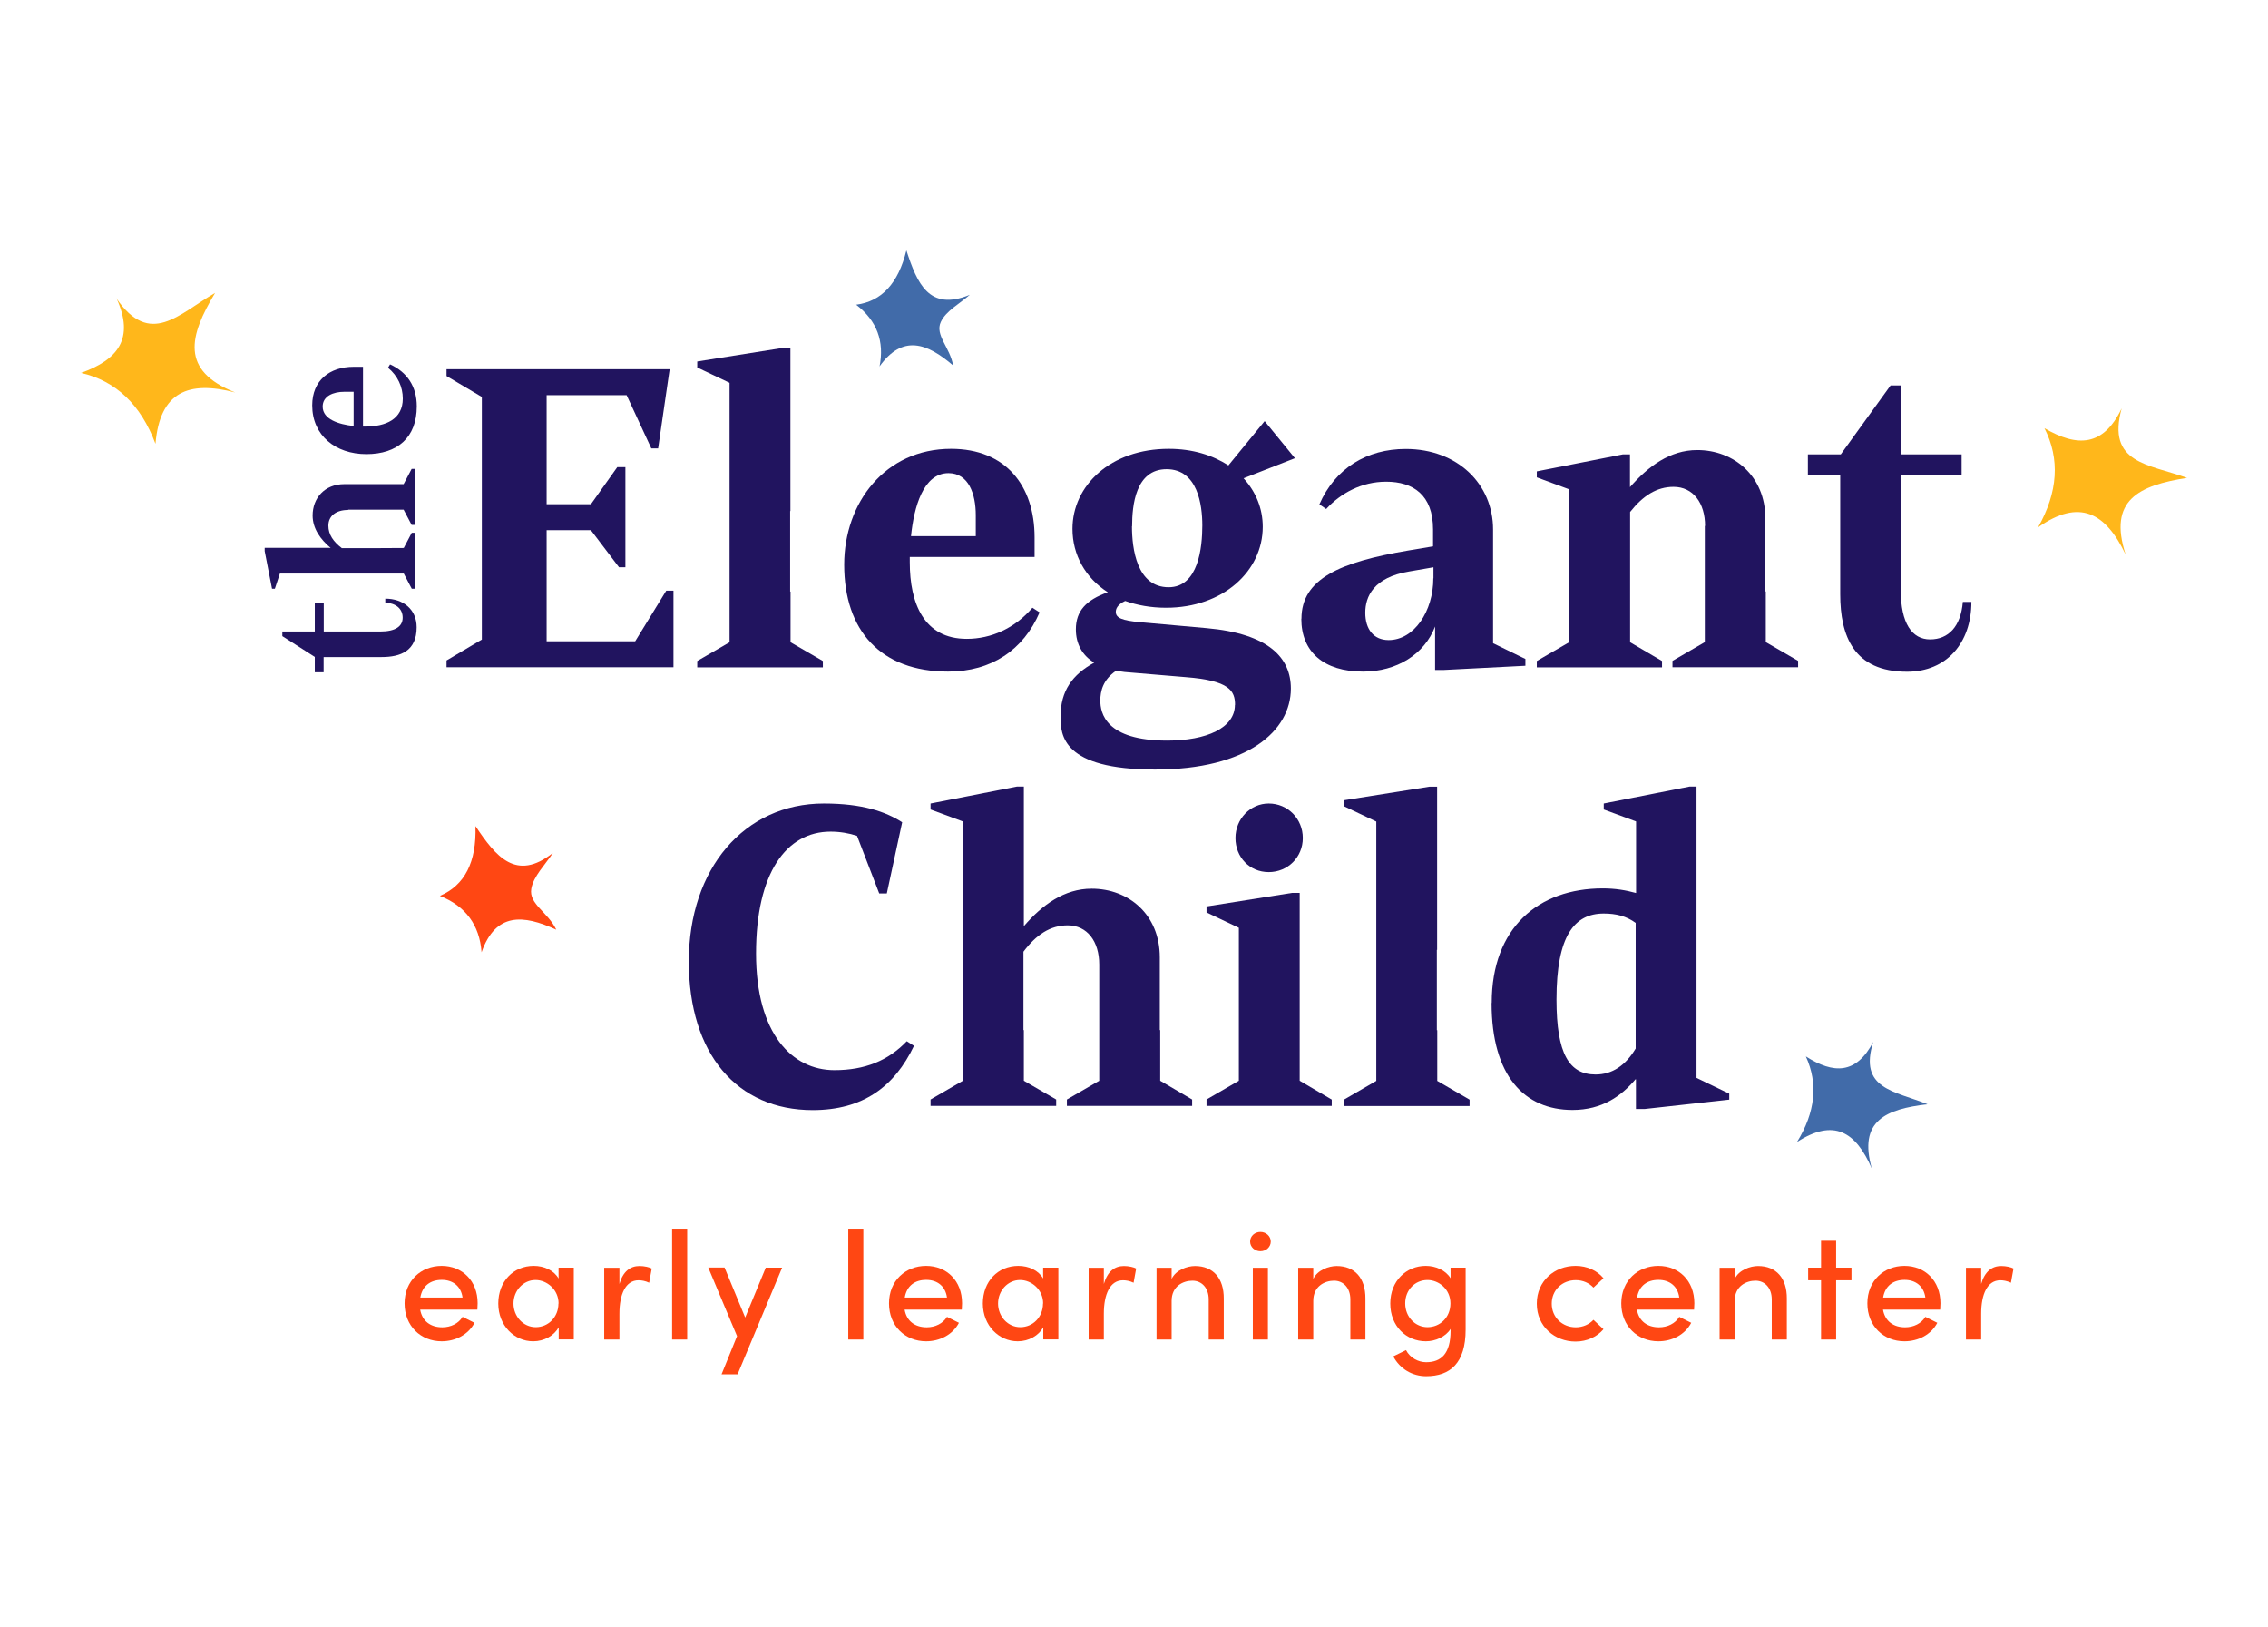 <?xml version="1.0" encoding="UTF-8"?> <svg xmlns="http://www.w3.org/2000/svg" id="Notes_and_Guides" data-name="Notes and Guides" viewBox="0 0 167 119.74"><defs><style> .cls-1 { fill: #ffb71b; } .cls-2 { fill: #ff4713; } .cls-3 { fill: #21145f; } .cls-4 { fill: #416ba9; } </style></defs><path class="cls-3" d="M23.18,49.49v-1.13l-2.39-1.53v-.34h2.39v-2.11h.66v2.11h4.15c1.13,0,1.66-.38,1.66-1.02s-.46-1.05-1.28-1.12v-.28c1.31,0,2.31,.78,2.31,2.11,0,1.74-1.18,2.19-2.58,2.19h-4.27v1.12h-.66Z"></path><path class="cls-3" d="M25.64,37.54c-.9,0-1.46,.44-1.46,1.16,0,.65,.37,1.18,.99,1.65h2.75s1.81-.01,1.81-.01l.59-1.12h.22v4.12h-.22l-.59-1.12h-9.12l-.37,1.12h-.21l-.54-2.77v-.24h4.74s.12,.01,.12,.01c-.75-.63-1.33-1.43-1.33-2.39,0-1.27,.87-2.31,2.34-2.31h4.36l.59-1.12h.22v4.12h-.22l-.59-1.12h-4.09Z"></path><path class="cls-3" d="M26.73,31.4h.16c1.52,0,2.77-.54,2.77-2.06,0-.85-.37-1.68-1.09-2.27l.15-.25c1.25,.57,1.97,1.62,1.97,3.09,0,2.3-1.43,3.52-3.71,3.52s-3.99-1.38-3.99-3.59c0-1.84,1.28-2.84,3.06-2.84h.68v4.4Zm-.69-.04v-2.52h-.69c-.8,0-1.59,.31-1.59,1.09,0,.94,1.19,1.31,2.28,1.43Z"></path><g><path class="cls-2" d="M35.15,96.41h-4.21c.15,.86,.78,1.3,1.63,1.3,.62,0,1.2-.28,1.49-.77l.88,.44c-.46,.88-1.41,1.36-2.42,1.36-1.53,0-2.73-1.12-2.73-2.79s1.22-2.76,2.73-2.76,2.65,1.09,2.65,2.75c0,.15-.01,.31-.02,.48Zm-1.09-.89c-.11-.83-.71-1.3-1.53-1.3s-1.43,.42-1.58,1.3h3.11Z"></path><path class="cls-2" d="M41.14,93.32h1.11v5.28h-1.11v-.89c-.34,.61-1.06,1.03-1.88,1.03-1.38,0-2.57-1.15-2.57-2.78s1.12-2.77,2.61-2.77c.77,0,1.49,.33,1.83,.93v-.79Zm-.01,2.64c0-1.02-.85-1.73-1.7-1.73-.91,0-1.62,.79-1.62,1.73s.71,1.74,1.64,1.74,1.67-.75,1.67-1.74Z"></path><path class="cls-2" d="M47.99,93.38l-.19,1.05c-.29-.14-.57-.18-.78-.18-.96,0-1.41,1.03-1.41,2.46v1.9h-1.12v-5.28h1.12v1.19c.27-.93,.8-1.32,1.48-1.32,.36,0,.74,.09,.91,.19Z"></path><path class="cls-2" d="M49.49,98.61v-8.16h1.11v8.16h-1.11Z"></path><path class="cls-2" d="M56.39,93.32h1.2l-3.28,7.85h-1.18l1.14-2.81-2.12-5.05h1.2l1.52,3.68,1.52-3.68Z"></path><path class="cls-2" d="M62.46,98.61v-8.16h1.11v8.16h-1.11Z"></path><path class="cls-2" d="M70.82,96.41h-4.21c.15,.86,.78,1.3,1.63,1.3,.62,0,1.2-.28,1.49-.77l.88,.44c-.46,.88-1.41,1.36-2.42,1.36-1.53,0-2.73-1.12-2.73-2.79s1.22-2.76,2.73-2.76,2.65,1.09,2.65,2.75c0,.15-.01,.31-.02,.48Zm-1.09-.89c-.11-.83-.71-1.3-1.53-1.3s-1.43,.42-1.58,1.3h3.11Z"></path><path class="cls-2" d="M76.82,93.32h1.11v5.28h-1.11v-.89c-.34,.61-1.06,1.03-1.88,1.03-1.38,0-2.57-1.15-2.57-2.78s1.12-2.77,2.61-2.77c.77,0,1.49,.33,1.83,.93v-.79Zm-.01,2.64c0-1.02-.85-1.73-1.7-1.73-.91,0-1.62,.79-1.62,1.73s.71,1.74,1.64,1.74,1.67-.75,1.67-1.74Z"></path><path class="cls-2" d="M83.66,93.38l-.19,1.05c-.29-.14-.57-.18-.78-.18-.96,0-1.41,1.03-1.41,2.46v1.9h-1.12v-5.28h1.12v1.19c.27-.93,.8-1.32,1.48-1.32,.36,0,.74,.09,.91,.19Z"></path><path class="cls-2" d="M90.11,95.59v3.02h-1.11v-2.95c0-.86-.52-1.38-1.2-1.38s-1.53,.4-1.53,1.49v2.84h-1.11v-5.28h1.11v.82c.31-.66,1.15-.95,1.72-.95,1.33,0,2.13,.89,2.12,2.4Z"></path><path class="cls-2" d="M92.05,91.4c0-.41,.35-.71,.76-.71s.76,.31,.76,.71-.34,.71-.76,.71-.76-.31-.76-.71Zm.2,7.21v-5.28h1.11v5.28h-1.11Z"></path><path class="cls-2" d="M100.54,95.59v3.02h-1.11v-2.95c0-.86-.52-1.38-1.2-1.38s-1.53,.4-1.53,1.49v2.84h-1.11v-5.28h1.11v.82c.31-.66,1.15-.95,1.72-.95,1.34,0,2.13,.89,2.12,2.4Z"></path><path class="cls-2" d="M106.81,93.32h1.11v4.56c0,2.46-1.13,3.43-2.91,3.43-1,0-1.92-.52-2.42-1.46l.94-.46c.29,.57,.91,.89,1.48,.89,1.11,0,1.8-.63,1.8-2.31v-.14c-.36,.58-1.12,.91-1.82,.91-1.44,0-2.62-1.11-2.62-2.78s1.19-2.77,2.61-2.77c.74,0,1.47,.32,1.83,.91v-.77Zm-.01,2.63c0-1.06-.87-1.72-1.69-1.72-.91,0-1.64,.72-1.64,1.72s.74,1.75,1.64,1.75,1.69-.69,1.69-1.75Z"></path><path class="cls-2" d="M113.16,95.96c0-1.67,1.32-2.77,2.85-2.77,.86,0,1.6,.35,2.06,.91l-.74,.69c-.31-.34-.77-.55-1.3-.55-.99,0-1.77,.72-1.77,1.73s.78,1.74,1.77,1.74c.53,0,1-.22,1.3-.55l.74,.69c-.46,.55-1.2,.91-2.06,.91-1.53,0-2.85-1.11-2.85-2.78Z"></path><path class="cls-2" d="M124.74,96.41h-4.21c.15,.86,.78,1.3,1.63,1.3,.62,0,1.2-.28,1.49-.77l.88,.44c-.46,.88-1.41,1.36-2.42,1.36-1.53,0-2.73-1.12-2.73-2.79s1.22-2.76,2.73-2.76,2.65,1.09,2.65,2.75c0,.15-.01,.31-.02,.48Zm-1.09-.89c-.11-.83-.71-1.3-1.53-1.3s-1.43,.42-1.58,1.3h3.11Z"></path><path class="cls-2" d="M131.57,95.59v3.02h-1.11v-2.95c0-.86-.52-1.38-1.2-1.38s-1.53,.4-1.53,1.49v2.84h-1.11v-5.28h1.11v.82c.31-.66,1.15-.95,1.72-.95,1.34,0,2.13,.89,2.12,2.4Z"></path><path class="cls-2" d="M136.33,93.32v.93h-1.13v4.36h-1.11v-4.36h-.95v-.93h.95v-1.98h1.11v1.98h1.13Z"></path><path class="cls-2" d="M142.86,96.41h-4.21c.15,.86,.78,1.3,1.63,1.3,.62,0,1.2-.28,1.49-.77l.88,.44c-.46,.88-1.41,1.36-2.42,1.36-1.53,0-2.73-1.12-2.73-2.79s1.22-2.76,2.73-2.76,2.65,1.09,2.65,2.75c0,.15-.01,.31-.02,.48Zm-1.09-.89c-.11-.83-.71-1.3-1.53-1.3s-1.43,.42-1.58,1.3h3.11Z"></path><path class="cls-2" d="M148.26,93.38l-.19,1.05c-.29-.14-.57-.18-.78-.18-.96,0-1.41,1.03-1.41,2.46v1.9h-1.12v-5.28h1.12v1.19c.27-.93,.8-1.32,1.48-1.32,.36,0,.74,.09,.91,.19Z"></path></g><g><path class="cls-3" d="M35.48,29.22l-2.6-1.54v-.5h16.43l-.85,5.83h-.5l-1.82-3.92h-5.89v8.03h3.26l1.94-2.73h.6v7.37h-.47l-2.07-2.73h-3.26v8.18h6.52l2.29-3.73h.53v5.64h-16.71v-.5l2.6-1.54V29.22Z"></path><path class="cls-3" d="M58.18,37.62v5.93h.03v3.73l2.38,1.38v.47h-9.25v-.47l2.38-1.38V28.18l-2.38-1.13v-.44l6.3-1h.56v12.01h-.03Z"></path><path class="cls-3" d="M66.99,41.01v.38c0,3.01,1.03,5.64,4.2,5.64,1.79,0,3.54-.78,4.83-2.29l.53,.34c-1.19,2.76-3.54,4.36-6.74,4.36-4.95,0-7.65-3.01-7.65-7.87,0-4.55,3.01-8.53,7.87-8.53,4.01,0,6.15,2.7,6.15,6.52v1.44h-9.19Zm.09-1.54h4.77v-1.54c0-1.57-.53-3.1-2.01-3.1-1.85,0-2.54,2.48-2.76,4.64Z"></path><path class="cls-3" d="M91.57,35.21c.91,1,1.41,2.23,1.41,3.57,0,3.26-2.92,5.96-7.12,5.96-1.13,0-2.13-.19-3.01-.5-.6,.28-.69,.6-.69,.81,0,.44,.47,.63,1.76,.75l4.92,.44c4.61,.41,6.21,2.2,6.21,4.45,0,3.1-3.17,5.96-10,5.96s-6.96-2.54-6.96-3.89c0-1.91,.88-3.1,2.48-3.98-.88-.53-1.35-1.38-1.35-2.45,0-1.35,.75-2.16,2.35-2.73-1.66-1.07-2.6-2.76-2.6-4.67,0-3.17,2.79-5.89,7.09-5.89,1.76,0,3.23,.47,4.39,1.22l2.67-3.26,2.23,2.73-3.76,1.47Zm-.63,16.68c0-1.03-.41-1.79-3.61-2.04l-4.52-.38-.63-.09c-.97,.66-1.16,1.51-1.16,2.19,0,.91,.38,2.95,4.92,2.95,2.92,0,4.99-.94,4.99-2.63Zm-7.59-13.14c0,1.63,.35,4.48,2.7,4.48,2.2,0,2.48-2.95,2.48-4.55,0-1.51-.34-4.14-2.63-4.14s-2.54,2.67-2.54,4.2Z"></path><path class="cls-3" d="M95.83,45.55c0-2.95,2.85-4.17,7.84-5.02l1.85-.31v-1.25c0-2.54-1.47-3.51-3.45-3.51-1.82,0-3.35,.85-4.42,2.01l-.5-.34c1.16-2.67,3.51-4.08,6.36-4.08,3.83,0,6.43,2.6,6.43,5.93v8.37l2.38,1.16v.5l-6.02,.31h-.63v-3.2c-.78,2.04-2.82,3.32-5.3,3.32-2.92,0-4.55-1.47-4.55-3.89Zm9.72-2.98v-.81l-1.79,.31c-2.63,.44-3.23,1.85-3.23,3.04s.6,2.01,1.72,2.01c1.88,0,3.29-2.13,3.29-4.55Z"></path><path class="cls-3" d="M125.55,38.72c0-1.69-.88-2.88-2.32-2.88-1.25,0-2.26,.66-3.2,1.85v9.59l2.35,1.38v.47h-9.22v-.47l2.38-1.38v-11.26l-2.38-.88v-.44l6.33-1.25h.53v2.41c1.35-1.54,2.95-2.73,4.95-2.73,2.7,0,5.02,1.91,5.02,5.05v5.36h.03v3.73l2.38,1.38v.47h-9.25v-.47l2.38-1.38v-8.56Z"></path><path class="cls-3" d="M133.13,33.45h2.41l3.67-5.08h.75v5.08h4.48v1.51h-4.48v8.5c0,2.41,.82,3.61,2.16,3.61s2.26-.94,2.41-2.76h.63c0,3.01-1.82,5.14-4.74,5.14-3.92,0-4.92-2.63-4.92-5.71v-8.78h-2.38v-1.51Z"></path></g><g><path class="cls-3" d="M63.1,61.53c-.56-.19-1.25-.31-1.94-.31-3.26,0-5.49,3.04-5.49,8.97s2.67,8.59,5.77,8.59c2.23,0,3.95-.69,5.33-2.13l.53,.34c-1.44,3.01-3.76,4.73-7.46,4.73-5.55,0-9.12-4.11-9.12-10.94s4.08-11.63,9.94-11.63c2.85,0,4.55,.6,5.77,1.38l-1.13,5.24h-.56l-1.63-4.23Z"></path><path class="cls-3" d="M80.94,71c0-1.69-.88-2.88-2.32-2.88-1.29,0-2.32,.69-3.26,1.94v5.77h.03v3.73l2.38,1.38v.47h-9.25v-.47l2.38-1.38v-19.09l-2.38-.88v-.44l6.37-1.25h.5v10.28c1.35-1.57,2.98-2.76,4.99-2.76,2.73,0,5.02,1.91,5.02,5.05v5.36h.03v3.73l2.35,1.38v.47h-9.22v-.47l2.38-1.38v-8.56Z"></path><path class="cls-3" d="M98.06,80.94v.47h-9.22v-.47l2.38-1.38v-11.26l-2.38-1.13v-.44l6.3-1h.56v13.83l2.35,1.38Zm-4.64-21.79c1.41,0,2.51,1.13,2.51,2.54s-1.1,2.51-2.51,2.51-2.45-1.1-2.45-2.51,1.1-2.54,2.45-2.54Z"></path><path class="cls-3" d="M105.8,69.91v5.93h.03v3.73l2.38,1.38v.47h-9.25v-.47l2.38-1.38v-19.09l-2.38-1.13v-.44l6.3-1h.56v12.01h-.03Z"></path><path class="cls-3" d="M109.84,73.83c0-5.55,3.45-8.43,8.18-8.43,.91,0,1.69,.13,2.45,.34v-5.27l-2.38-.88v-.44l6.33-1.25h.5v21.45l2.41,1.16v.44l-6.24,.69h-.63v-2.19h-.03c-1.03,1.22-2.45,2.26-4.64,2.26-3.54,0-5.96-2.51-5.96-7.87Zm7.65,5.27c1.22,0,2.2-.66,2.95-1.91v-9.25c-.69-.5-1.44-.69-2.35-.69-2.16,0-3.48,1.63-3.48,6.33,0,4.01,.94,5.52,2.88,5.52Z"></path></g><path class="cls-1" d="M156.23,30.04c-1.14,4.1,2,4.12,4.81,5.14-3.53,.55-5.84,1.62-4.52,5.65-1.48-3.1-3.41-4.15-6.45-2.01q2.2-3.89,.47-7.3c2.41,1.41,4.34,1.37,5.69-1.47Z"></path><path class="cls-4" d="M64.76,27q.57-2.81-1.72-4.57,2.81-.36,3.7-4c.79,2.43,1.67,4.51,4.67,3.27-.73,.65-1.74,1.17-2.13,1.99-.46,.97,.67,1.87,.9,3.21-1.92-1.65-3.72-2.31-5.43,.09Z"></path><path class="cls-1" d="M8.57,21.96c2.49,3.63,4.59,1.15,7.27-.4-1.9,3.16-2.59,5.71,1.48,7.33-3.44-.89-5.55-.06-5.87,3.78q-1.63-4.33-5.48-5.22c2.71-.97,3.96-2.53,2.61-5.49Z"></path><path class="cls-2" d="M35.46,70.1q-.23-3.02-3.07-4.15,2.75-1.17,2.62-5.14c1.5,2.25,3,4.11,5.7,1.98-.56,.87-1.43,1.7-1.59,2.64-.19,1.12,1.22,1.71,1.84,3.01-2.43-1.12-4.46-1.28-5.5,1.66Z"></path><path class="cls-4" d="M137.94,76.68c-1.12,3.51,1.59,3.63,3.99,4.61-3.07,.36-5.11,1.21-4.1,4.74-1.18-2.73-2.81-3.71-5.51-1.96q2.03-3.3,.65-6.3c2.04,1.3,3.71,1.33,4.97-1.08Z"></path></svg> 